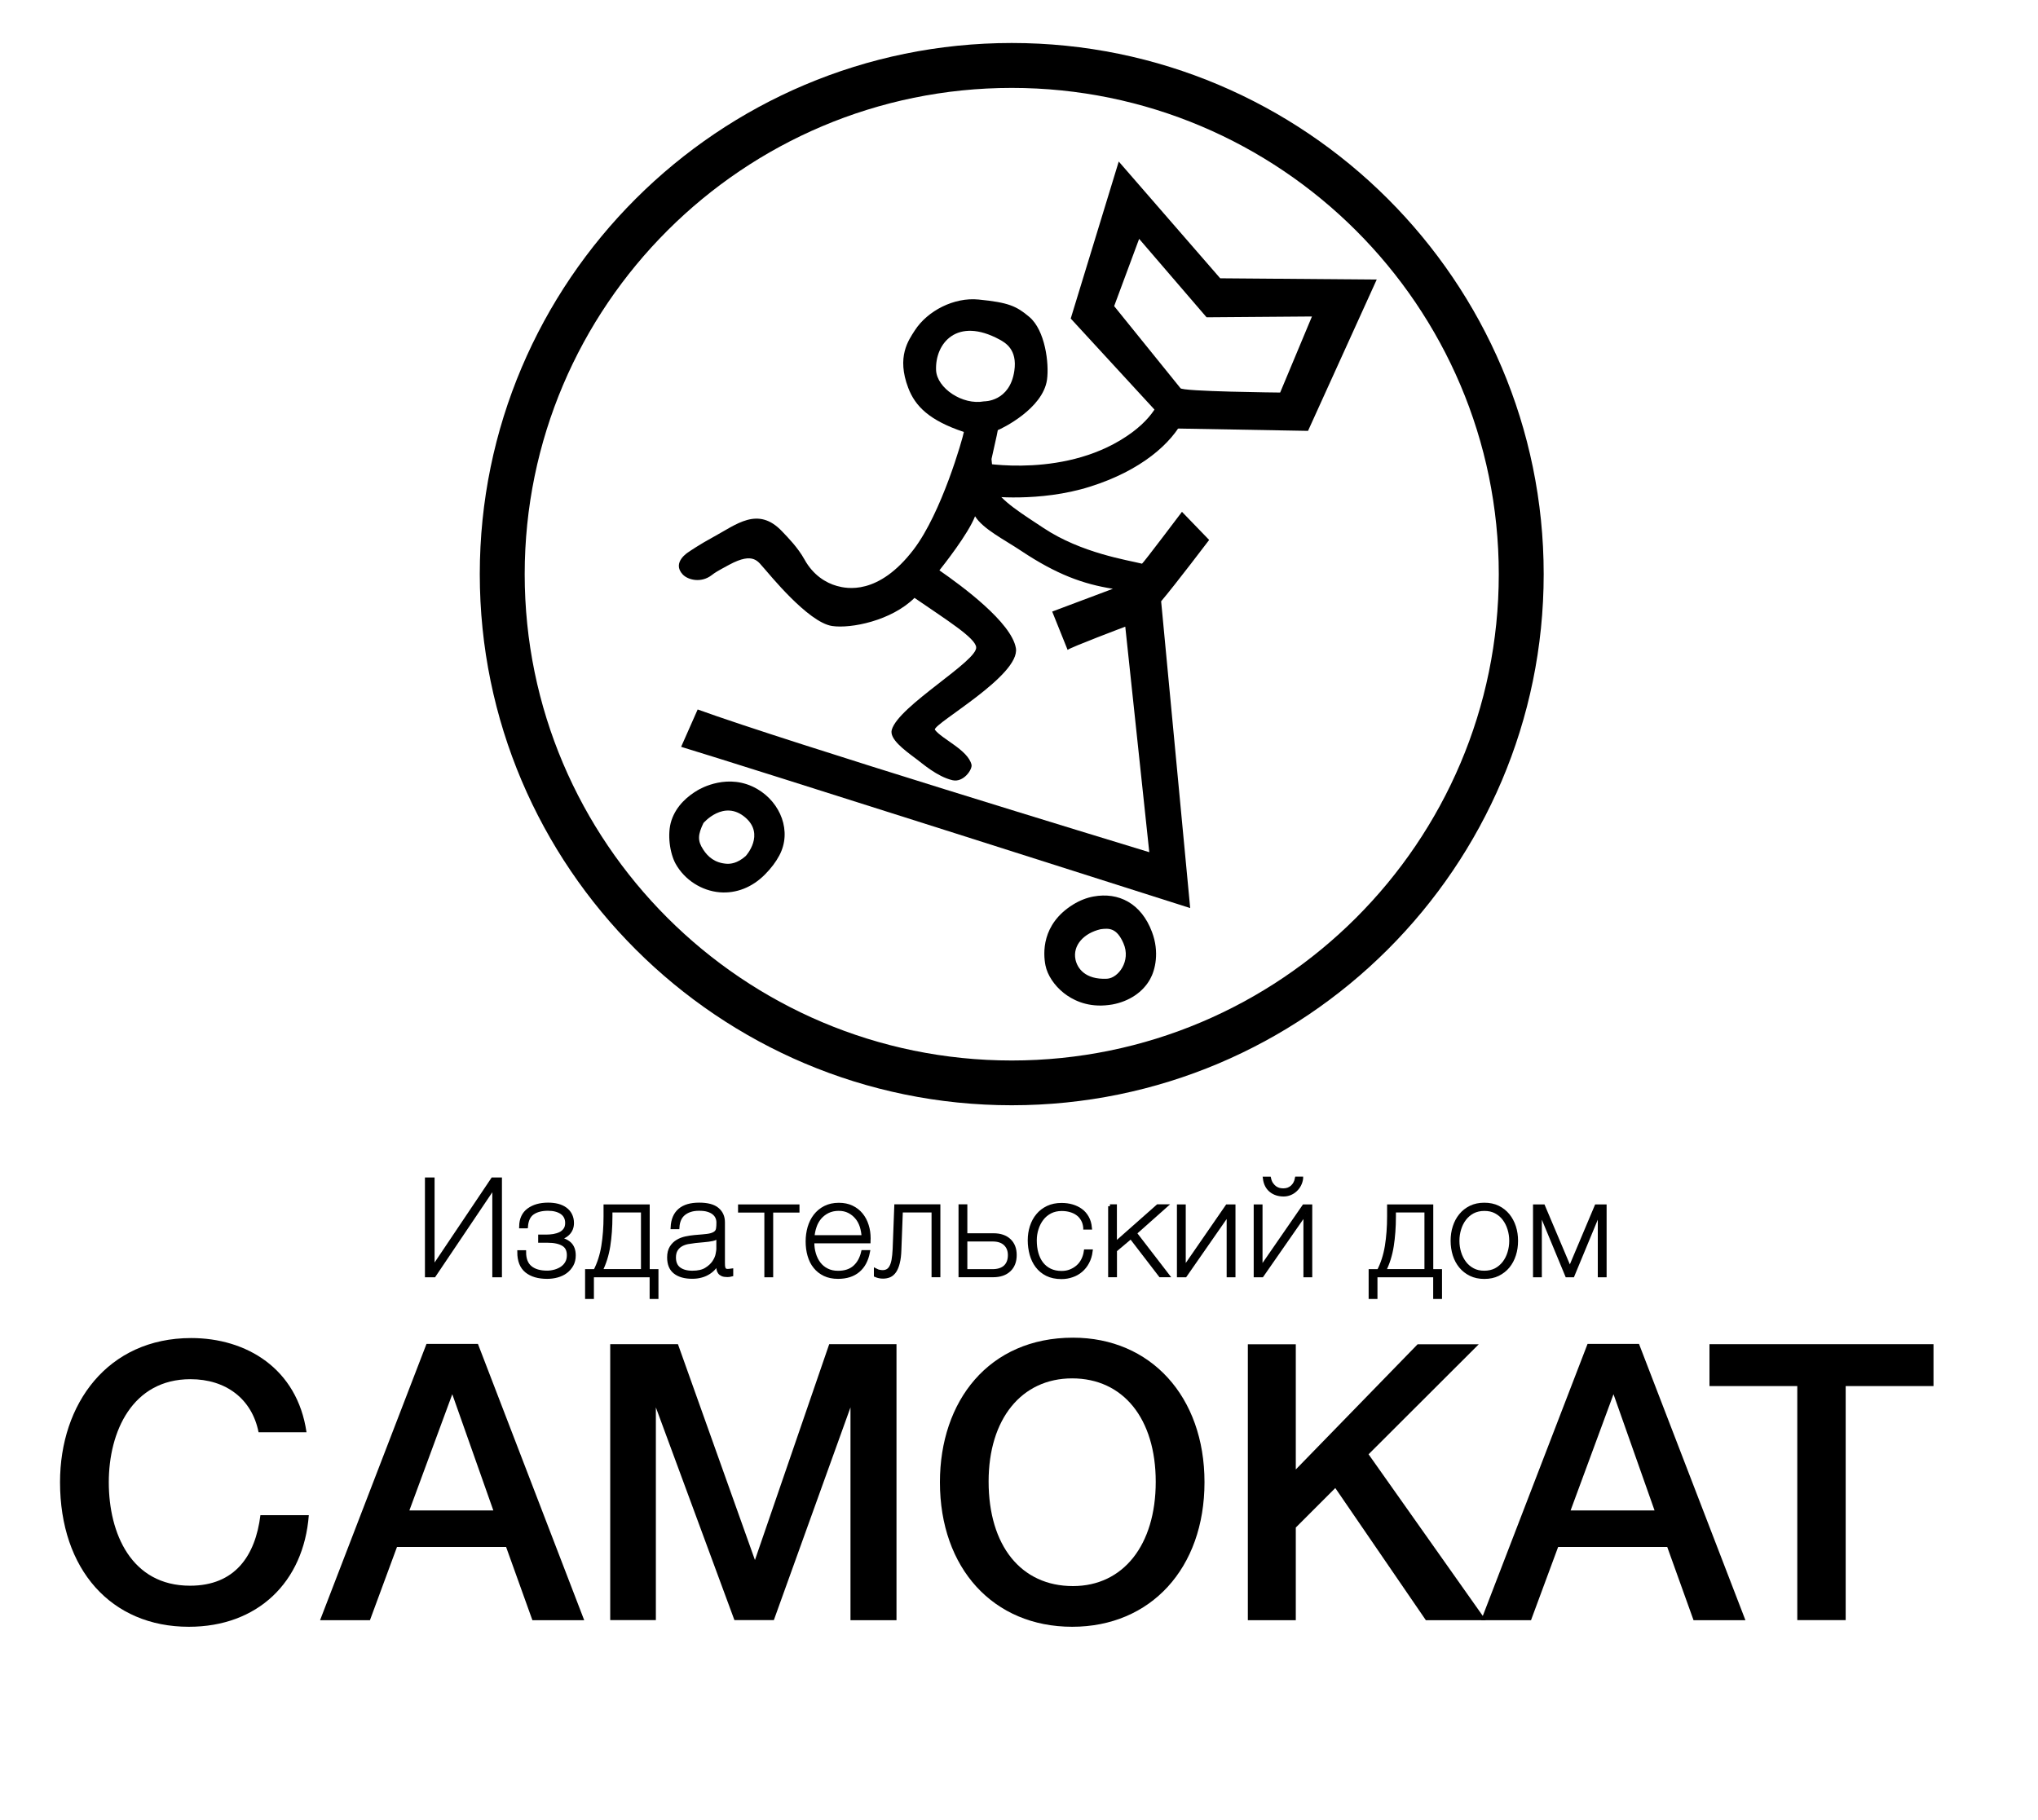 <?xml version="1.0" encoding="utf-8"?>
<!-- Generator: Adobe Illustrator 26.0.3, SVG Export Plug-In . SVG Version: 6.00 Build 0)  -->
<svg version="1.1" id="Layer_1" xmlns="http://www.w3.org/2000/svg" xmlns:xlink="http://www.w3.org/1999/xlink" x="0px" y="0px" viewBox="0 0 275 246" style="enable-background:new 0 0 274.74 245.79;" xml:space="preserve" width="300px" height="268px" preserveAspectRatio="none">
<style type="text/css">
	.st0{fill:#FDB933;}
	.st1{stroke:#000000;stroke-width:0.5;stroke-miterlimit:10;}
</style>
<g>
	<g>
		<path d="M25.48,219.85c-10.49,0-17.38-7.75-17.38-19.54c0-10.58,6.42-19.48,17.7-19.48c7.41,0,14.3,4.08,15.56,12.73h-6.47
			c-0.89-4.5-4.39-7.17-9.19-7.17c-7.83,0-11.02,7.07-11.02,13.93c0,6.91,3.03,13.98,10.96,13.98c6.06,0,8.82-4.03,9.5-9.53h6.53
			C40.98,213.82,34.77,219.85,25.48,219.85z"/>
		<path d="M78.83,218.96h-6.99l-3.55-9.9H53.57l-3.65,9.9h-6.73l14.36-37.34h6.94L78.83,218.96z M61.03,188.42l-5.79,15.71h11.33
			L61.03,188.42z"/>
		<path d="M120.97,218.96h-6.21V190.2l-10.34,28.75h-5.32L88.5,190.2v28.75h-6.16v-37.29h9.14l10.39,29.17l10.02-29.17h9.08V218.96z
			"/>
		<path d="M162.53,200.31c0,11.63-7.26,19.54-17.85,19.54c-10.65,0-17.85-7.91-17.85-19.54c0-10.95,6.58-19.53,17.96-19.53
			C155.27,180.78,162.53,188.74,162.53,200.31z M133.4,200.21c0,8.69,4.38,14.14,11.38,14.14c6.79,0,11.17-5.55,11.17-14.09
			c0-8.54-4.39-13.98-11.28-13.98C137.84,186.28,133.4,191.77,133.4,200.21z"/>
		<path d="M184.67,196.54l15.82,22.42h-8.09l-12.22-17.86l-5.33,5.34v12.52h-6.47v-37.29h6.47v16.92l16.44-16.92h8.25L184.67,196.54
			z"/>
		<path d="M235.52,218.96h-7l-3.55-9.9h-14.72l-3.66,9.9h-6.73l14.36-37.34h6.94L235.52,218.96z M217.72,188.42l-5.79,15.71h11.33
			L217.72,188.42z"/>
		<path d="M260.9,187.32h-11.85v31.63h-6.53v-31.63h-11.85v-5.66h30.23V187.32z"/>
	</g>
	<g>
		<path class="st1" d="M66.68,160.38h-0.05l-8.06,11.99h-0.98v-12.99h0.8v11.99h0.05l8.04-11.99h1v12.99h-0.8V160.38z"/>
		<path class="st1" d="M77.2,165.29c0,0.56-0.18,1.02-0.55,1.4c-0.37,0.37-0.85,0.6-1.45,0.7v0.02c0.7,0.08,1.25,0.31,1.65,0.67
			c0.39,0.36,0.59,0.89,0.59,1.58c0,0.48-0.1,0.91-0.3,1.27c-0.2,0.36-0.47,0.67-0.8,0.92c-0.33,0.25-0.72,0.43-1.15,0.55
			c-0.43,0.12-0.88,0.18-1.36,0.18c-1.18,0-2.1-0.27-2.77-0.81c-0.67-0.54-1.01-1.39-1.01-2.56h0.69c0,0.95,0.27,1.64,0.81,2.09
			c0.54,0.45,1.3,0.67,2.28,0.67c0.35,0,0.7-0.05,1.06-0.15c0.35-0.1,0.66-0.24,0.94-0.43c0.27-0.19,0.5-0.43,0.66-0.72
			c0.17-0.29,0.25-0.64,0.25-1.04c0-0.69-0.25-1.19-0.75-1.48c-0.5-0.3-1.2-0.45-2.1-0.45h-1.02v-0.6h0.84
			c0.33,0,0.66-0.03,0.99-0.08c0.33-0.06,0.63-0.15,0.9-0.28c0.27-0.13,0.49-0.32,0.66-0.56c0.17-0.24,0.25-0.54,0.25-0.9
			c0-0.62-0.24-1.09-0.71-1.42c-0.47-0.32-1.09-0.48-1.86-0.48c-0.86,0-1.55,0.18-2.07,0.54c-0.52,0.36-0.81,0.97-0.88,1.83H70.3
			c0.02-1,0.37-1.74,1.04-2.23c0.67-0.49,1.54-0.74,2.62-0.74c0.47,0,0.91,0.05,1.3,0.15c0.39,0.1,0.73,0.26,1.02,0.47
			c0.29,0.21,0.51,0.47,0.67,0.78C77.12,164.52,77.2,164.88,77.2,165.29z"/>
		<path class="st1" d="M79.89,172.37v2.93H79.2v-3.53h1.11c0.52-1.01,0.88-2.13,1.08-3.37c0.2-1.24,0.3-2.58,0.3-4.02v-1.36h5.73
			v8.75h1.18v3.53h-0.69v-2.93H79.89z M86.74,163.61h-4.35v0.78c0,1.45-0.1,2.79-0.29,4c-0.19,1.21-0.54,2.34-1.06,3.37h5.7V163.61z
			"/>
		<path class="st1" d="M96.91,170.51h-0.04c-0.11,0.28-0.27,0.54-0.47,0.79c-0.21,0.25-0.46,0.47-0.75,0.66
			c-0.3,0.19-0.63,0.35-1.01,0.45c-0.38,0.11-0.79,0.16-1.24,0.16c-0.99,0-1.76-0.22-2.31-0.65c-0.55-0.43-0.82-1.09-0.82-1.99
			c0-0.55,0.11-0.99,0.33-1.34c0.22-0.35,0.49-0.62,0.83-0.82c0.33-0.2,0.7-0.34,1.11-0.43c0.41-0.08,0.8-0.15,1.17-0.18l1.07-0.09
			c0.5-0.04,0.89-0.09,1.17-0.17c0.28-0.08,0.5-0.19,0.65-0.33c0.15-0.14,0.24-0.32,0.27-0.54c0.04-0.22,0.05-0.49,0.05-0.82
			c0-0.25-0.05-0.49-0.15-0.71c-0.1-0.22-0.25-0.41-0.46-0.58c-0.21-0.17-0.47-0.3-0.8-0.4c-0.33-0.1-0.73-0.14-1.2-0.14
			c-0.84,0-1.51,0.21-2.03,0.62c-0.52,0.41-0.8,1.04-0.85,1.87h-0.69c0.05-1.03,0.38-1.8,0.99-2.32c0.61-0.52,1.48-0.77,2.61-0.77
			c1.13,0,1.95,0.22,2.46,0.66c0.52,0.44,0.77,1.02,0.77,1.74v5.44c0,0.13,0,0.27,0.01,0.4c0.01,0.13,0.03,0.26,0.06,0.36
			c0.04,0.11,0.1,0.2,0.18,0.26c0.09,0.07,0.21,0.1,0.36,0.1c0.12,0,0.29-0.02,0.51-0.05v0.58c-0.18,0.05-0.37,0.07-0.56,0.07
			c-0.28,0-0.5-0.04-0.66-0.11c-0.16-0.07-0.29-0.17-0.37-0.29c-0.09-0.12-0.14-0.26-0.17-0.43c-0.03-0.16-0.04-0.34-0.04-0.54
			V170.51z M96.91,167.05c-0.17,0.21-0.43,0.35-0.77,0.42c-0.35,0.07-0.73,0.13-1.16,0.16l-1.16,0.11
			c-0.34,0.04-0.68,0.09-1.02,0.15c-0.34,0.07-0.65,0.18-0.92,0.34c-0.27,0.16-0.49,0.37-0.66,0.65c-0.17,0.27-0.26,0.63-0.26,1.06
			c0,0.69,0.22,1.2,0.66,1.54c0.44,0.33,1.04,0.5,1.8,0.5c0.79,0,1.41-0.14,1.87-0.43c0.46-0.28,0.81-0.61,1.06-0.98
			c0.24-0.37,0.4-0.73,0.46-1.07c0.07-0.35,0.1-0.58,0.1-0.7V167.05z"/>
		<path class="st1" d="M104.08,172.37h-0.69v-8.75h-3.55v-0.6h7.79v0.6h-3.55V172.37z"/>
		<path class="st1" d="M109.63,167.78v0.11c0,0.55,0.07,1.07,0.22,1.57c0.15,0.5,0.36,0.93,0.65,1.31c0.29,0.38,0.64,0.67,1.08,0.89
			c0.43,0.22,0.93,0.33,1.51,0.33c0.94,0,1.68-0.25,2.23-0.74c0.55-0.49,0.93-1.17,1.13-2.05h0.69c-0.21,1.09-0.65,1.93-1.34,2.51
			c-0.69,0.58-1.59,0.87-2.72,0.87c-0.69,0-1.29-0.12-1.81-0.37c-0.52-0.25-0.95-0.59-1.29-1.02c-0.35-0.43-0.6-0.94-0.77-1.53
			c-0.17-0.59-0.25-1.22-0.25-1.9c0-0.65,0.09-1.28,0.26-1.88c0.18-0.6,0.44-1.13,0.79-1.58c0.35-0.45,0.79-0.82,1.32-1.09
			c0.53-0.27,1.15-0.41,1.86-0.41c0.66,0,1.24,0.12,1.74,0.36c0.5,0.24,0.93,0.57,1.27,0.99c0.34,0.42,0.6,0.9,0.77,1.46
			c0.18,0.55,0.26,1.14,0.26,1.77c0,0.06,0,0.13-0.01,0.21c-0.01,0.08-0.01,0.14-0.01,0.19H109.63z M116.51,167.18
			c-0.02-0.51-0.11-0.99-0.25-1.45c-0.15-0.46-0.36-0.86-0.65-1.2c-0.29-0.35-0.63-0.62-1.04-0.83c-0.41-0.21-0.87-0.31-1.4-0.31
			c-0.56,0-1.05,0.11-1.48,0.32c-0.42,0.21-0.78,0.49-1.08,0.84c-0.29,0.35-0.52,0.75-0.67,1.21c-0.16,0.46-0.25,0.93-0.29,1.42
			H116.51z"/>
		<path class="st1" d="M126.64,163.01v9.35h-0.69v-8.75h-4.37l-0.2,5.28c-0.02,0.71-0.09,1.29-0.21,1.76
			c-0.11,0.47-0.27,0.84-0.46,1.13c-0.19,0.28-0.42,0.48-0.68,0.6c-0.26,0.11-0.56,0.17-0.88,0.17c-0.35,0-0.68-0.07-0.98-0.2v-0.67
			c0.17,0.09,0.33,0.14,0.47,0.17c0.15,0.03,0.3,0.05,0.47,0.05c0.24,0,0.46-0.05,0.65-0.16c0.19-0.1,0.35-0.27,0.48-0.51
			c0.13-0.24,0.24-0.55,0.31-0.94c0.07-0.39,0.12-0.87,0.15-1.46l0.22-5.82H126.64z"/>
		<path class="st1" d="M129.59,163.01h0.69v3.91h3.77c0.91,0,1.62,0.24,2.13,0.72c0.51,0.48,0.76,1.14,0.76,1.97
			c0,0.86-0.26,1.54-0.78,2.02c-0.52,0.49-1.24,0.73-2.15,0.73h-4.42V163.01z M136.25,169.62c0-0.63-0.2-1.14-0.6-1.52
			c-0.4-0.38-0.97-0.57-1.71-0.57h-3.66v4.24h3.64c0.75,0,1.33-0.19,1.73-0.56C136.05,170.83,136.25,170.3,136.25,169.62z"/>
		<path class="st1" d="M146.42,165.91c-0.04-0.41-0.14-0.78-0.32-1.09c-0.18-0.32-0.4-0.58-0.68-0.78c-0.28-0.21-0.6-0.36-0.97-0.47
			c-0.37-0.11-0.77-0.16-1.19-0.16c-0.58,0-1.1,0.12-1.55,0.35c-0.45,0.24-0.83,0.55-1.13,0.95c-0.3,0.39-0.53,0.84-0.69,1.35
			c-0.16,0.5-0.24,1.02-0.24,1.56c0,0.63,0.07,1.21,0.22,1.75c0.15,0.53,0.37,1,0.67,1.39c0.3,0.39,0.68,0.7,1.13,0.92
			c0.45,0.22,0.98,0.33,1.58,0.33c0.44,0,0.84-0.07,1.21-0.22c0.37-0.15,0.7-0.35,0.98-0.6c0.29-0.25,0.52-0.56,0.7-0.92
			c0.18-0.36,0.3-0.75,0.36-1.17h0.69c-0.07,0.56-0.23,1.06-0.46,1.49c-0.23,0.44-0.52,0.8-0.87,1.1c-0.35,0.3-0.75,0.53-1.2,0.68
			c-0.45,0.16-0.92,0.24-1.42,0.24c-0.76,0-1.42-0.14-1.96-0.41c-0.54-0.27-0.98-0.64-1.33-1.1c-0.35-0.46-0.6-0.99-0.77-1.59
			c-0.16-0.6-0.25-1.23-0.25-1.88c0-0.65,0.09-1.27,0.28-1.86c0.19-0.58,0.46-1.09,0.83-1.53c0.36-0.44,0.81-0.78,1.35-1.04
			c0.53-0.25,1.15-0.38,1.84-0.38c0.51,0,0.99,0.06,1.43,0.19c0.44,0.13,0.84,0.32,1.18,0.57c0.35,0.25,0.63,0.58,0.85,0.97
			c0.22,0.39,0.35,0.85,0.4,1.37H146.42z"/>
		<path class="st1" d="M149.77,163.01h0.69v5.11l5.77-5.11h1l-4.09,3.64l4.39,5.71h-0.95l-3.98-5.19l-2.13,1.8v3.39h-0.69V163.01z"
			/>
		<path class="st1" d="M165.78,163.96h-0.02l-5.84,8.41h-0.86v-9.35h0.69v8.44h0.02l5.82-8.44h0.87v9.35h-0.69V163.96z"/>
		<path class="st1" d="M176.14,163.96h-0.02l-5.84,8.41h-0.86v-9.35h0.69v8.44h0.02l5.82-8.44h0.87v9.35h-0.69V163.96z
			 M175.59,159.27c-0.04,0.29-0.12,0.57-0.26,0.84c-0.14,0.27-0.31,0.5-0.53,0.7c-0.21,0.2-0.46,0.36-0.73,0.47
			c-0.27,0.11-0.56,0.17-0.86,0.17c-0.69,0-1.27-0.19-1.73-0.57c-0.46-0.38-0.73-0.92-0.82-1.61h0.6c0.07,0.31,0.18,0.58,0.33,0.78
			c0.15,0.21,0.31,0.37,0.48,0.49c0.18,0.12,0.36,0.2,0.55,0.25c0.19,0.04,0.38,0.06,0.56,0.06c0.47,0,0.87-0.15,1.19-0.44
			c0.32-0.29,0.52-0.67,0.61-1.15H175.59z"/>
		<path class="st1" d="M185.62,172.37v2.93h-0.69v-3.53h1.11c0.52-1.01,0.88-2.13,1.08-3.37c0.2-1.24,0.3-2.58,0.3-4.02v-1.36h5.73
			v8.75h1.18v3.53h-0.69v-2.93H185.62z M192.46,163.61h-4.35v0.78c0,1.45-0.1,2.79-0.29,4c-0.19,1.21-0.54,2.34-1.06,3.37h5.7
			V163.61z"/>
		<path class="st1" d="M195.99,167.69c0-0.67,0.09-1.29,0.28-1.88c0.19-0.59,0.46-1.11,0.83-1.56c0.36-0.45,0.81-0.8,1.35-1.07
			c0.53-0.26,1.15-0.39,1.84-0.39c0.69,0,1.31,0.13,1.84,0.39c0.53,0.26,0.98,0.62,1.35,1.07c0.36,0.45,0.64,0.97,0.83,1.56
			c0.19,0.59,0.28,1.22,0.28,1.88c0,0.67-0.09,1.3-0.28,1.89c-0.19,0.59-0.46,1.11-0.83,1.56c-0.36,0.44-0.81,0.79-1.35,1.06
			c-0.53,0.26-1.15,0.39-1.84,0.39c-0.69,0-1.31-0.13-1.84-0.39c-0.53-0.26-0.98-0.61-1.35-1.06c-0.36-0.44-0.64-0.96-0.83-1.56
			C196.09,168.99,195.99,168.36,195.99,167.69z M196.68,167.69c0,0.56,0.08,1.1,0.24,1.61c0.16,0.52,0.39,0.97,0.69,1.37
			c0.3,0.4,0.68,0.72,1.13,0.96c0.45,0.24,0.96,0.35,1.55,0.35c0.58,0,1.1-0.12,1.55-0.35c0.45-0.24,0.82-0.56,1.13-0.96
			c0.3-0.4,0.54-0.86,0.69-1.37c0.16-0.52,0.24-1.05,0.24-1.61c0-0.56-0.08-1.09-0.24-1.61c-0.16-0.52-0.39-0.97-0.69-1.37
			c-0.3-0.4-0.68-0.72-1.13-0.96c-0.45-0.24-0.96-0.35-1.55-0.35c-0.58,0-1.1,0.12-1.55,0.35c-0.45,0.24-0.82,0.56-1.13,0.96
			c-0.3,0.4-0.54,0.86-0.69,1.37C196.76,166.6,196.68,167.13,196.68,167.69z"/>
		<path class="st1" d="M207.8,172.37h-0.69v-9.35h1.13l3.59,8.5l3.58-8.5h1.13v9.35h-0.69v-8.7h-0.04l-3.6,8.7h-0.77l-3.6-8.7h-0.04
			V172.37z"/>
	</g>
	<g>
		<path d="M94.15,106.79c-1.29,0.76-2.86,2.03-3.54,4.07c-0.62,1.84-0.22,4.49,0.57,5.9c1.21,2.16,3.5,3.63,5.95,3.83
			c2.21,0.18,4.37-0.67,6.08-2.4c0.82-0.82,1.48-1.69,1.95-2.58l0,0c1.73-3.25,0.17-7.14-2.96-8.97
			C98.31,104.36,94.49,106.59,94.15,106.79z M100.62,115.69c-1.14,1.01-2.08,1.08-2.61,1.04c-1.55-0.12-2.49-0.93-3.13-1.93
			c-0.78-1.19-0.71-2.01,0.04-3.57c0,0,2.74-3.23,5.64-0.76C103.24,112.76,100.69,115.63,100.62,115.69z"/>
		<path d="M147.54,121.16c-0.93,0.17-1.86,0.54-2.75,1.09c-4.29,2.67-4.03,6.63-3.72,8.21c0.26,1.32,1.19,2.72,2.47,3.74
			c1.1,0.87,2.96,1.87,5.58,1.67c0.33-0.03,0.66-0.06,0.98-0.12l0,0c2.27-0.42,4.13-1.67,5.1-3.44c0.67-1.2,1.28-3.63,0.24-6.37
			C154,122.09,150.95,120.53,147.54,121.16z M149.38,132.27c-2.98,0.15-4.02-1.45-4.26-2.6c-0.39-1.9,1.11-3.56,3.39-4.09
			c1.13-0.15,2.17-0.2,3.08,1.89C152.65,129.87,150.89,132.19,149.38,132.27z"/>
		<path d="M133.23,67.05c0,0,7.04,0.88,13.85-1.28c6.82-2.15,11.05-5.81,12.73-9.3c1.69-3.49-3.01-3.5-3.01-3.5
			s-0.26,2.66-4.03,5.46c-8.63,6.4-20.54,4.09-20.54,4.09l-1.44,3.89L133.23,67.05z"/>
		<path d="M164.65,37.61l-13.69-15.78l-6.48,21.22l13.64,14.85l18.38,0.33l9.27-20.45L164.65,37.61z M172.74,53.05
			c0,0-13.4-0.13-13.46-0.6l-8.94-11.08l3.37-9.09l9.1,10.6l14.22-0.11L172.74,53.05z"/>
		<g>
			<path d="M159.49,69.17c0,0-5.21,6.92-5.39,7.01c-2-0.5-8.18-1.43-13.27-4.81c-2.71-1.81-5.85-3.7-6.67-5.51l-0.37-3.82
				c0.15-0.76,0.77-3.35,0.85-3.91c0.51-0.19,6.09-2.88,6.64-6.82c0.3-2.17-0.24-6.68-2.4-8.49c-1.74-1.46-2.78-1.94-6.84-2.34
				c-3.29-0.33-6.89,1.51-8.61,4.19c-0.85,1.33-2.47,3.55-0.88,7.74c0.95,2.5,2.84,4.4,7.51,5.97c-0.16,0.9-3,10.92-6.77,15.87
				c-4.78,6.28-9.09,5.29-10.35,4.94c-1.5-0.41-3.23-1.48-4.38-3.57c-0.9-1.62-2.21-2.95-3.04-3.82c-3.26-3.44-6.17-0.9-9.28,0.78
				c-1.83,0.99-3.24,1.96-3.34,2.03c0,0-2.3,1.39-0.78,3.02c0.69,0.74,2.47,1.21,3.91,0.1c0.51-0.39,0.71-0.51,2.35-1.4
				c3.39-1.83,3.92-0.36,4.77,0.53c0.5,0.53,5.86,7.25,9.13,7.74c2.54,0.38,8-0.71,11.12-3.8c4.43,3.05,8.16,5.38,8.32,6.65
				c0.26,1.86-10.5,7.95-11.39,11.19c-0.33,1.2,1.59,2.65,3.3,3.92c0.86,0.64,2.82,2.39,4.89,2.88c1.49,0.35,2.73-1.47,2.57-2.11
				c-0.5-2-3.98-3.43-4.95-4.72c-0.09-0.89,11.56-7.34,10.94-11.02c-0.6-3.48-7.27-8.39-10.32-10.51c0.55-0.7,3.87-4.89,4.81-7.31
				c1.09,1.74,3.96,3.16,6.23,4.68c4.75,3.17,8.36,4.49,12.37,5.12l-8.19,3.08l2.08,5.18c0.39-0.35,7.78-3.14,7.78-3.14l3.24,30.48
				c-4.51-1.38-48.79-14.87-60.94-19.29l-2.23,5.05c7.17,2.15,68.69,21.79,68.69,21.79l-3.92-41.46c1.86-2.19,6.48-8.29,6.48-8.29
				L159.49,69.17z M126.31,50.03c-0.15-3.63,2.82-7.26,8.57-4.14c0.76,0.42,2.42,1.33,1.99,4.23c-0.62,4.21-4.08,4.12-4.08,4.12
				C129.86,54.79,126.42,52.44,126.31,50.03z"/>
		</g>
	</g>
	<g>
		<g>
			<path d="M136.52,149.37c-39.58,0-71.78-32.2-71.78-71.78c0-39.58,32.2-71.78,71.78-71.78c39.58,0,71.78,32.2,71.78,71.78
				C208.3,117.17,176.1,149.37,136.52,149.37z M136.52,11.88c-36.24,0-65.72,29.48-65.72,65.72c0,36.24,29.48,65.72,65.72,65.72
				c36.24,0,65.72-29.48,65.72-65.72C202.24,41.36,172.76,11.88,136.52,11.88z"/>
		</g>
	</g>
</g>
</svg>
